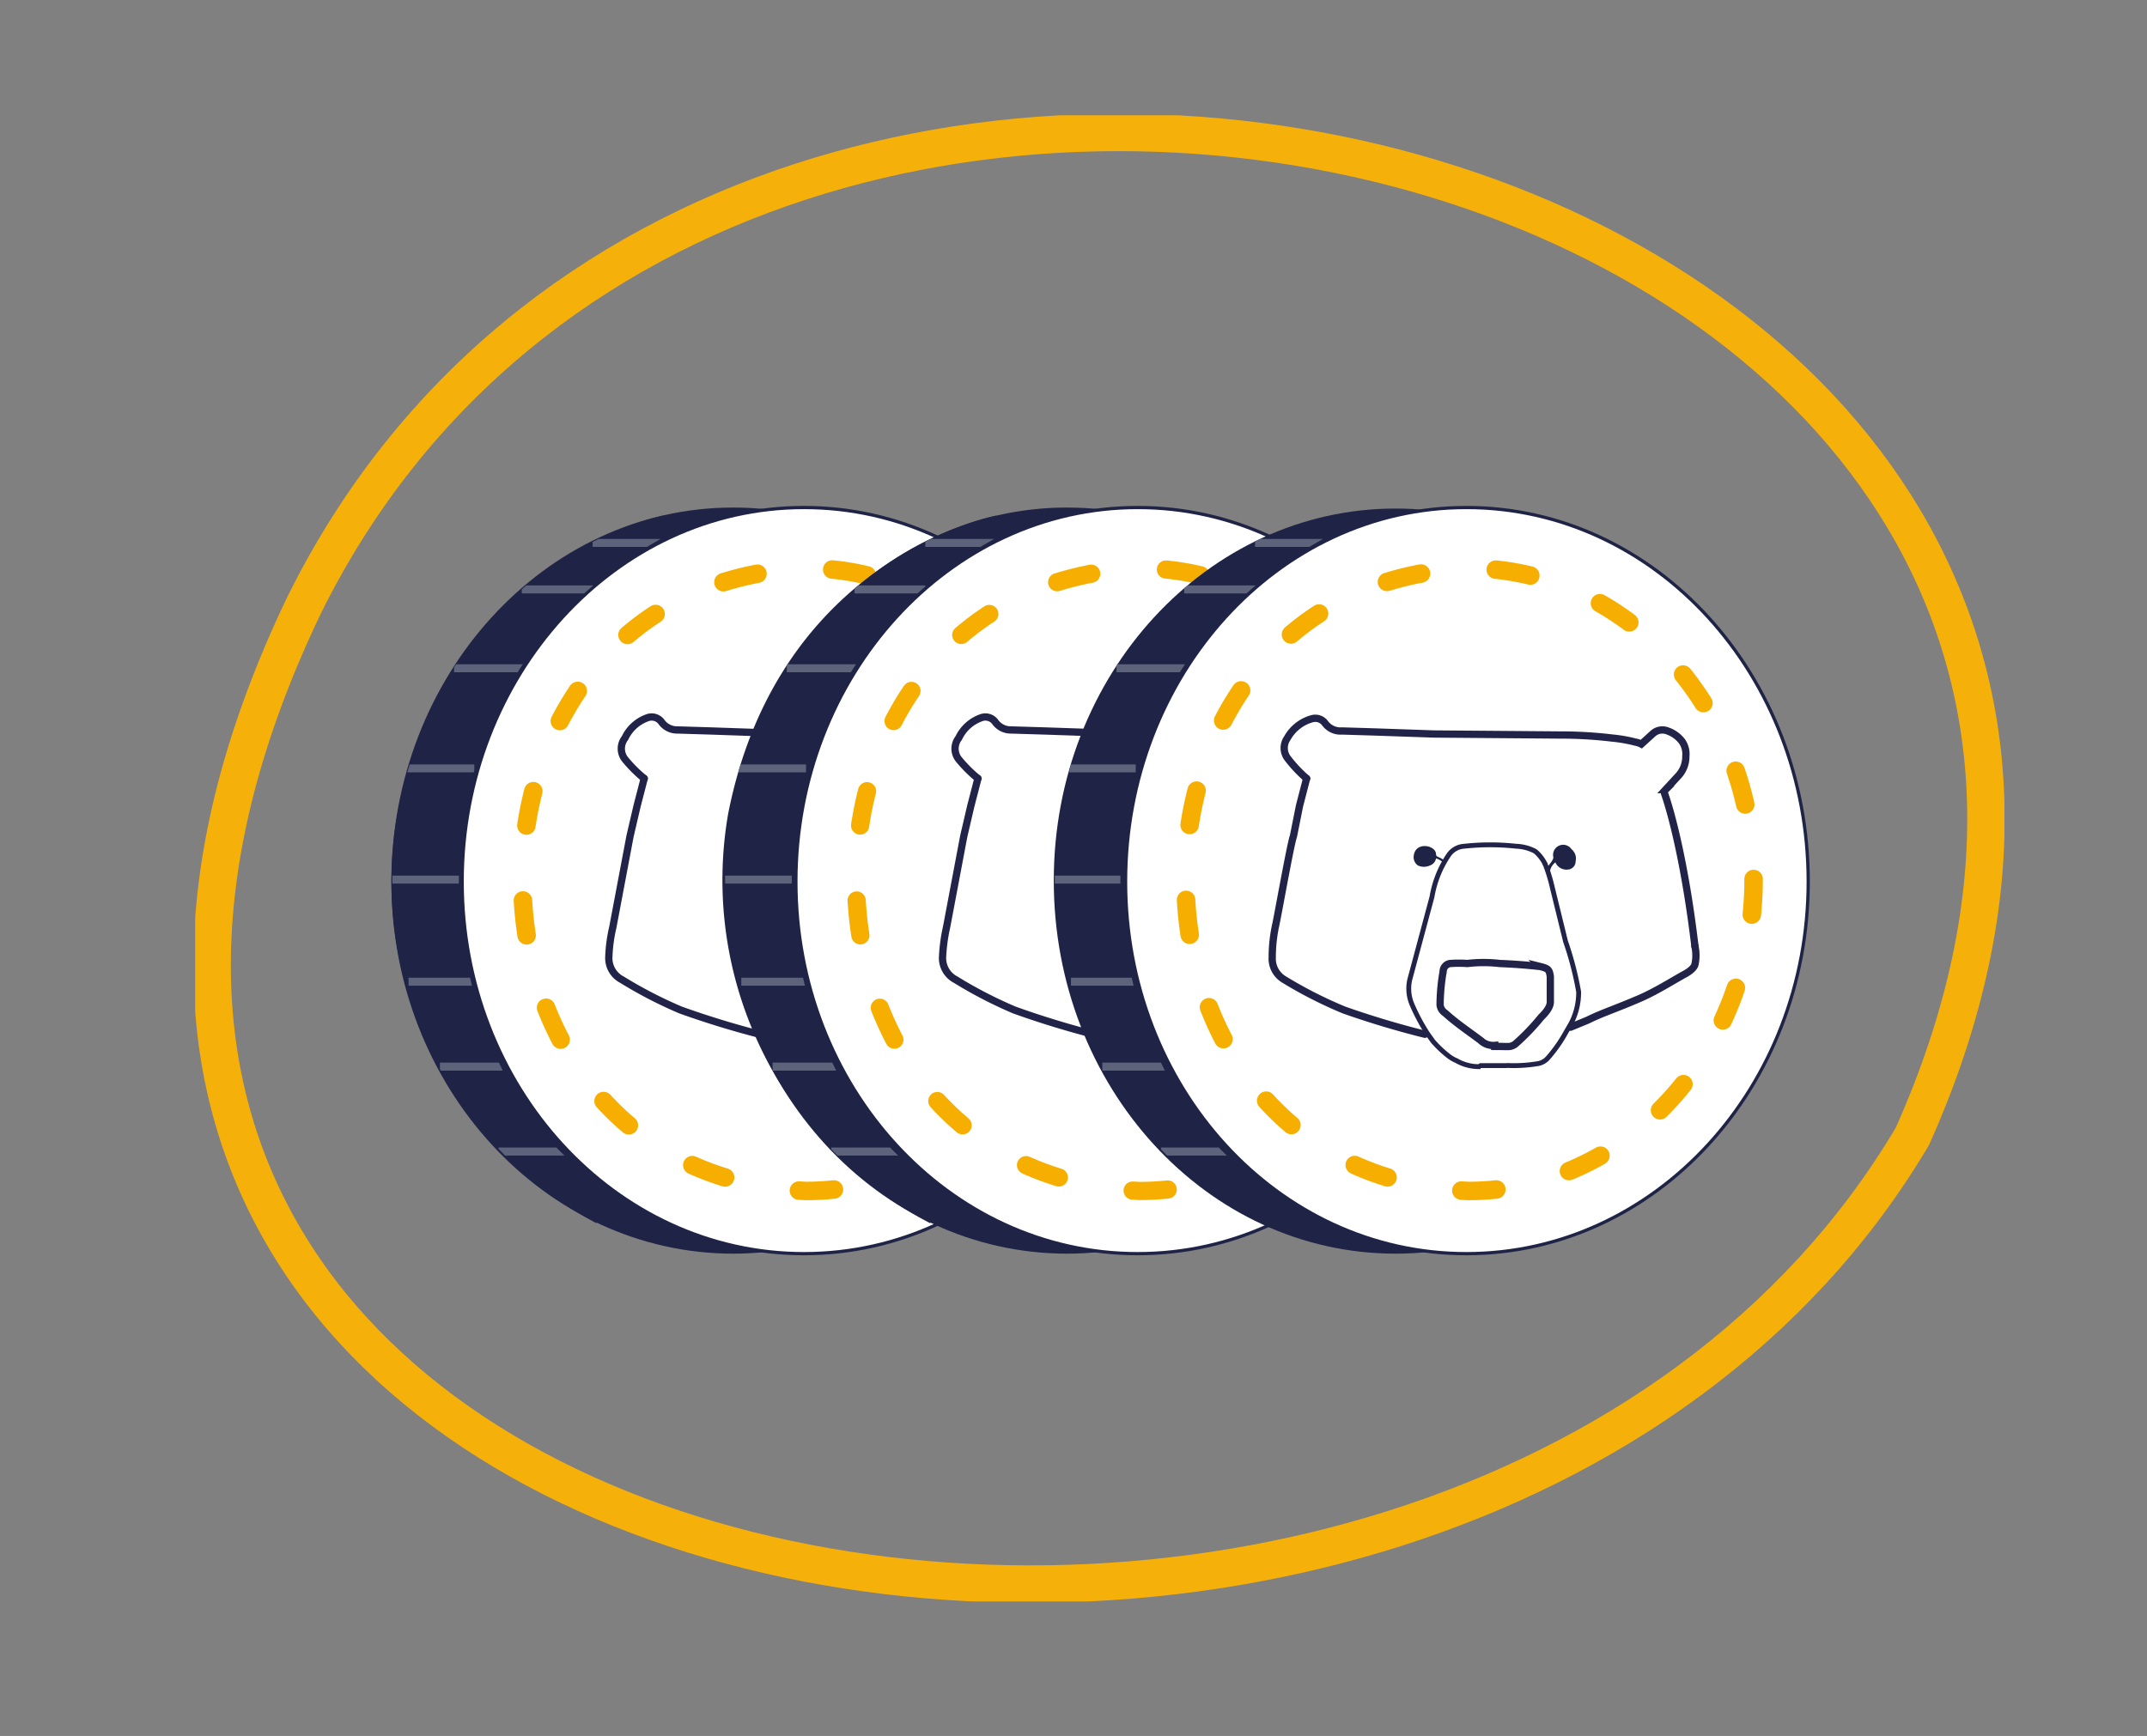 <svg xmlns="http://www.w3.org/2000/svg" viewBox="0 0 212.3 171.7">
    <rect x="0" y="0" width="212.3" height="171.7" fill="#808080" stroke="none"/>
    <defs>
        <clipPath id="prefix__clip-path">
            <path class="prefix__cls-1" d="M19.3 11.4H198.2V158.4H19.3z"/>
        </clipPath>
        <clipPath id="prefix__clip-path-2">
            <path class="prefix__cls-2" d="M65.6 51s-21.4 4-26.3 29.5A38.3 38.3 0 0 0 59 121l-.4-4.5s-10.5-6-12.9-24.2c0 0-4.8-27.1 22.1-40.3Z"/>
        </clipPath>
        <clipPath id="prefix__clip-path-3">
            <path class="prefix__cls-2" d="M98.5 51S77 55 72 80.5A38.3 38.3 0 0 0 92 121l-.4-4.5s-10.5-6-13-24.2c0 0-4.7-27.2 22.2-40.3Z"/>
        </clipPath>
        <clipPath id="prefix__clip-path-4">
            <path class="prefix__cls-1" d="M131 51s-21.4 4-26.3 29.5a38.3 38.3 0 0 0 19.8 40.5l-.4-4.5s-10.5-6-13-24.2c0 0-4.7-27.1 22.2-40.3Z"/>
        </clipPath>
        <style>
            .prefix__cls-1,.prefix__cls-10,.prefix__cls-14,.prefix__cls-6,.prefix__cls-7,.prefix__cls-8,.prefix__cls-9{fill:none}.prefix__cls-2{fill:#1f2447}.prefix__cls-6,.prefix__cls-7,.prefix__cls-8,.prefix__cls-9{stroke-linecap:round}.prefix__cls-10,.prefix__cls-14,.prefix__cls-5,.prefix__cls-6,.prefix__cls-7,.prefix__cls-9{stroke-miterlimit:10}.prefix__cls-5{fill:#fff;stroke:#1f2447;stroke-width:.32px}.prefix__cls-6{stroke:#f6af01;stroke-width:1.83px;stroke-dasharray:3.47 7.43}.prefix__cls-10,.prefix__cls-7,.prefix__cls-8,.prefix__cls-9{stroke:#222348}.prefix__cls-10,.prefix__cls-7{stroke-width:.48px}.prefix__cls-8{stroke-linejoin:bevel}.prefix__cls-8,.prefix__cls-9{stroke-width:.72px}.prefix__cls-12{fill:#1f2345}.prefix__cls-14{stroke:#5d637a;stroke-width:.79px}
        </style>
    </defs>
    <g id="prefix__Calque_2" data-name="Calque 2">
        <g id="prefix__Calque_1-2" data-name="Calque 1">
            <path class="prefix__cls-1" d="M0 0H212.3V171.7H0z"/>
            <g clip-path="url(#prefix__clip-path)" id="prefix__Calque_1-2-2" data-name="Calque 1-2">
                <path d="M189.1 112.4C232 16.5 73-26.8 30.1 59.8c-49 102 113.2 129.9 159 52.6" stroke-miterlimit="10" stroke-linecap="round" stroke="#f6b00a" stroke-width="3.7" fill="none"/>
            </g>
            <path class="prefix__cls-2" d="M106.3 87.2c0 20.3-15.2 36.8-33.8 36.8s-33.8-16.5-33.8-36.8 15.1-37 33.8-37 33.8 16.6 33.8 37Z"/>
            <path class="prefix__cls-5" d="M113.2 87.2c0 20.3-15 36.8-33.7 36.8s-33.8-16.5-33.8-36.8 15.1-37 33.8-37 33.7 16.6 33.7 37Z"/>
            <path class="prefix__cls-6" d="M107.9 87c0 17-12.6 30.8-28.2 30.8-37.4-1.6-37.4-60 0-61.6 15.6 0 28.2 13.8 28.2 30.8Z"/>
            <path class="prefix__cls-7" d="M87.3 85.5a17 17 0 0 1 .6 2.3l1.4 5.3a33.4 33.4 0 0 1 1.2 5 6.6 6.6 0 0 1-.8 3.4h0l-.4.5a14.3 14.3 0 0 1-1.7 2.6 1.6 1.6 0 0 1-1 .6 14.8 14.8 0 0 1-2.7.2 3.2 3.2 0 0 0-.6 0h-2.5"/>
            <path class="prefix__cls-8" d="M102 93.6a4.2 4.2 0 0 1 0 1.8c0 .4-.7.8-1 1-1.6.9-3.1 1.8-4.7 2.5-2.1.9-3.4 1.3-4.8 2l-1.7.7"/>
            <path class="prefix__cls-9" d="M88.7 72.7a42.1 42.1 0 0 1 5.2.3 14.3 14.3 0 0 1 2.2.4 2 2 0 0 1 .7.2l1-1a1.4 1.4 0 0 1 1.6-.3 3.2 3.2 0 0 1 1.4 1 2.3 2.3 0 0 1 .4 1.5 2.8 2.8 0 0 1-.8 2L99 78.1a.4.4 0 0 0-.1.4 74 74 0 0 1 3 15.1M63.7 77a13.4 13.4 0 0 1-1.9-1.9 1.7 1.7 0 0 1 0-2.1A3.9 3.9 0 0 1 64 71a1.2 1.2 0 0 1 1.4.4 1.9 1.9 0 0 0 1.6.8l3.3.1 5.8.2 12.5.1"/>
            <path class="prefix__cls-10" d="M87.3 85.5a3.9 3.9 0 0 0-1-1.3 4.4 4.4 0 0 0-2-.5 23.6 23.6 0 0 0-5 0 2 2 0 0 0-1.5.8 10.8 10.8 0 0 0-1.8 4.2l-1.1 4-1.1 4.2a4 4 0 0 0 .2 2.4 18.1 18.1 0 0 0 1.6 3 8.3 8.3 0 0 0 .4.6 11.5 11.5 0 0 0 1.7 1.6 3.2 3.2 0 0 0 .6.4 4.5 4.5 0 0 0 2.4.6"/>
            <path class="prefix__cls-9" d="m62.3 82.7-1.7 9a15.2 15.2 0 0 0-.4 3 2.4 2.4 0 0 0 1.3 2.2 43 43 0 0 0 5.8 3 89 89 0 0 0 8.2 2.5M63.7 77l-.7 2.7-.7 3M82.3 103.5c1.5 0 1.4.1 1.9-.2a23.7 23.7 0 0 0 2.6-2.7c.3-.3 1-.9.9-1.5v-2.5c0-.7-.2-.8-1-1l-4-.3a13.8 13.8 0 0 0-3.2 0 12.2 12.2 0 0 0-1.7 0 .8.8 0 0 0-.7.8 18.4 18.4 0 0 0-.2 3.3 1 1 0 0 0 .4.8l3.5 2.7a1.8 1.8 0 0 0 1.5.5Z"/>
            <path class="prefix__cls-2" d="M139.3 87.2c0 20.3-15.2 36.8-33.8 36.8s-33.8-16.5-33.8-36.8 15.2-37 33.8-37 33.8 16.6 33.8 37Z"/>
            <path class="prefix__cls-5" d="M146.2 87.2c0 20.3-15 36.8-33.7 36.8s-33.8-16.5-33.8-36.8 15.1-37 33.8-37 33.7 16.6 33.7 37Z"/>
            <path d="M140.9 87c0 17-12.6 30.8-28.2 30.8-37.4-1.6-37.4-60 0-61.6 15.6 0 28.2 13.8 28.2 30.8Z" stroke-dasharray="3.47 7.43" stroke="#f6af01" stroke-width="1.8" stroke-miterlimit="10" stroke-linecap="round" fill="none"/>
            <path class="prefix__cls-7" d="M120.3 85.5a16.5 16.5 0 0 1 .6 2.3l1.4 5.3a31.2 31.2 0 0 1 1.2 5 6.6 6.6 0 0 1-.8 3.4h0l-.3.5a14.3 14.3 0 0 1-1.8 2.6 1.6 1.6 0 0 1-1 .6 15 15 0 0 1-2.7.2 3.1 3.1 0 0 0-.6 0h-2.5"/>
            <path class="prefix__cls-8" d="M135 93.6a4.2 4.2 0 0 1 0 1.8c0 .4-.7.8-1 1-1.6.9-3.2 1.8-4.8 2.5l-4.7 2-1.8.7"/>
            <path class="prefix__cls-9" d="M121.7 72.7a42.3 42.3 0 0 1 5.2.3 14.3 14.3 0 0 1 2.3.4 2.3 2.3 0 0 1 .6.2l1-1a1.4 1.4 0 0 1 1.6-.3 3 3 0 0 1 1.4 1 2.2 2.2 0 0 1 .4 1.5 2.8 2.8 0 0 1-.8 2l-1.3 1.3a.4.4 0 0 0-.1.4 74 74 0 0 1 3 15.1M96.7 77a13.3 13.3 0 0 1-1.9-1.9 1.7 1.7 0 0 1 0-2.1A3.9 3.9 0 0 1 97 71a1.2 1.2 0 0 1 1.4.4 1.9 1.9 0 0 0 1.6.8l3.3.1 5.9.2 12.4.1"/>
            <path class="prefix__cls-10" d="M120.3 85.5a3.9 3.9 0 0 0-1-1.3 4.3 4.3 0 0 0-2-.5 23.5 23.5 0 0 0-5 0 2 2 0 0 0-1.5.8 10.5 10.5 0 0 0-1.7 4.2l-1.1 4.1c-.3 1.3-.9 2.8-1.1 4.1a4 4 0 0 0 .2 2.4 18.1 18.1 0 0 0 1.5 3 6.5 6.5 0 0 0 .5.7 10.5 10.5 0 0 0 1.7 1.5 3 3 0 0 0 .6.4 4.5 4.5 0 0 0 2.4.6"/>
            <path class="prefix__cls-9" d="m95.3 82.7-1.7 9a17 17 0 0 0-.4 3 2.4 2.4 0 0 0 1.3 2.2 43 43 0 0 0 5.8 3 88 88 0 0 0 8.2 2.5M96.7 77l-.7 2.7-.7 3M115.3 103.5c1.5 0 1.4.1 1.9-.2a22 22 0 0 0 2.6-2.7c.3-.3 1-.9 1-1.5-.2-1 0-1.5 0-2.5 0-.7-.3-.8-1-1-1.4-.1-2.7-.3-4.1-.3a13.7 13.7 0 0 0-3.2 0 12.4 12.4 0 0 0-1.7 0 .8.8 0 0 0-.6.8 18.4 18.4 0 0 0-.3 3.3 1 1 0 0 0 .5.8l3.4 2.7a1.8 1.8 0 0 0 1.5.5Z"/>
            <path class="prefix__cls-12" d="M122.8 84a1.2 1.2 0 0 1 .5 1.2.8.8 0 0 1-.8.8 1.2 1.2 0 0 1-1.3-.7 1.4 1.4 0 0 0-.5 1.5l-.2-1c0-.2.6-.7.6-1a1 1 0 0 1 1.7-.8ZM110.2 85l-.1.3a2 2 0 0 0-.6-.4.8.8 0 0 1-.7.7 1.4 1.4 0 0 1-1.2 0 1 1 0 0 1-.3-1c.1-1.4 2.2-1 2.2-.1 0 .3.3.2.7.6Z"/>
            <path class="prefix__cls-2" d="M171.8 87.2c0 20.3-15.1 36.8-33.8 36.8s-33.8-16.5-33.8-36.9 15.2-36.8 33.8-36.8 33.8 16.5 33.8 36.9Z"/>
            <path class="prefix__cls-5" d="M178.8 87.2c0 20.3-15.1 36.8-33.8 36.8s-33.7-16.5-33.7-36.8 15-37 33.7-37 33.8 16.6 33.8 37Z"/>
            <path class="prefix__cls-6" d="M173.4 87c0 17-12.6 30.8-28.2 30.8-37.3-1.6-37.3-60 0-61.6 15.6 0 28.2 13.8 28.2 30.8Z"/>
            <path class="prefix__cls-7" d="M152.8 85.5a16.5 16.5 0 0 1 .7 2.3l1.3 5.3a32.3 32.3 0 0 1 1.3 5 6.6 6.6 0 0 1-.9 3.4h0l-.3.5a14.3 14.3 0 0 1-1.8 2.6 1.7 1.7 0 0 1-1 .6 14.9 14.9 0 0 1-2.7.2 3.1 3.1 0 0 0-.5 0h-2.5"/>
            <path class="prefix__cls-8" d="M167.6 93.6a4.2 4.2 0 0 1 0 1.8c-.1.4-.7.8-1.1 1-1.6.9-3 1.8-4.7 2.5-2.1.9-3.4 1.3-4.8 2l-1.7.7"/>
            <path class="prefix__cls-9" d="M154.3 72.7a42.3 42.3 0 0 1 5.1.3 14.3 14.3 0 0 1 2.3.4 2 2 0 0 1 .6.2l1.1-1a1.4 1.4 0 0 1 1.5-.3 3.1 3.1 0 0 1 1.4 1 2.2 2.2 0 0 1 .4 1.5 2.8 2.8 0 0 1-.8 2l-1.2 1.3a.4.4 0 0 0-.1.4c.6 1.7 2 6.7 3 15.1M129.2 77a13.4 13.4 0 0 1-1.8-1.9 1.7 1.7 0 0 1-.1-2.1 4 4 0 0 1 2.4-1.9 1.2 1.2 0 0 1 1.3.4 1.9 1.9 0 0 0 1.7.8l3.3.1 5.8.2 12.5.1"/>
            <path class="prefix__cls-10" d="M152.8 85.5a3.8 3.8 0 0 0-1-1.3 4.4 4.4 0 0 0-1.9-.5 23.6 23.6 0 0 0-5.1 0 2 2 0 0 0-1.5.8 10.5 10.5 0 0 0-1.7 4.2l-1.1 4.1-1.1 4.1a4 4 0 0 0 .2 2.4 18.9 18.9 0 0 0 1.6 3l.5.7a11 11 0 0 0 1.6 1.5 3.2 3.2 0 0 0 .7.4 4.5 4.5 0 0 0 2.4.6"/>
            <path class="prefix__cls-9" d="M127.9 82.7c-.3.8-1.6 8.2-1.8 9a15.2 15.2 0 0 0-.3 3 2.4 2.4 0 0 0 1.2 2.2 42.4 42.4 0 0 0 5.9 3 88 88 0 0 0 8 2.4M129.2 77l-.7 2.7-.6 3M147.8 103.5c1.5 0 1.5.1 2-.2a22 22 0 0 0 2.6-2.7c.3-.3.9-.9.9-1.5v-2.5c-.1-.7-.2-.8-1-1a56 56 0 0 0-4-.3 13.7 13.7 0 0 0-3.2 0 12.4 12.4 0 0 0-1.7 0 .8.8 0 0 0-.7.8 19.4 19.4 0 0 0-.3 3.3 1.1 1.1 0 0 0 .5.8c1.1 1 2.3 1.8 3.5 2.7a1.8 1.8 0 0 0 1.4.5Z"/>
            <path class="prefix__cls-12" d="M155.4 84a1.2 1.2 0 0 1 .4 1.2.8.8 0 0 1-.7.8 1.2 1.2 0 0 1-1.3-.7 1.4 1.4 0 0 0-.5 1.5l-.3-1c.1-.2.6-.7.6-1a1 1 0 0 1 1.8-.8ZM142.8 85l-.1.3a2.1 2.1 0 0 0-.7-.4.9.9 0 0 1-.6.7 1.4 1.4 0 0 1-1.2 0 1 1 0 0 1-.4-1c.2-1.4 2.2-1 2.2-.1 0 .3.3.2.8.6Z"/>
            <path class="prefix__cls-2" d="M65.6 51s-21.4 4-26.3 29.5A38.3 38.3 0 0 0 59 121l-.4-4.5s-10.5-6-12.9-24.2c0 0-4.8-27.1 22.1-40.3Z"/>
            <g clip-path="url(#prefix__clip-path-2)">
                <path class="prefix__cls-14" d="M58.6 53.7 65.6 53.7"/>
                <path class="prefix__cls-14" d="M51.6 58.3 58.6 58.3"/>
                <path class="prefix__cls-14" d="M44.9 66.1 51.9 66.1"/>
                <path class="prefix__cls-14" d="M39.9 76 46.9 76"/>
                <path class="prefix__cls-14" d="M38.8 87 45.8 87"/>
                <path class="prefix__cls-14" d="M40.4 97.1 47.4 97.1"/>
                <path class="prefix__cls-14" d="M43.5 105.5 50.5 105.5"/>
                <path class="prefix__cls-14" d="M49.3 113.9 56.3 113.9"/>
            </g>
            <path class="prefix__cls-2" d="M98.5 51S77 55 72 80.5A38.3 38.3 0 0 0 92 121l-.4-4.5s-10.5-6-13-24.2c0 0-4.7-27.2 22.2-40.3Z"/>
            <g clip-path="url(#prefix__clip-path-3)">
                <path class="prefix__cls-14" d="M91.5 53.7 98.5 53.7"/>
                <path class="prefix__cls-14" d="M84.5 58.3 91.5 58.3"/>
                <path class="prefix__cls-14" d="M77.8 66.1 84.8 66.1"/>
                <path class="prefix__cls-14" d="M72.7 76 79.7 76"/>
                <path class="prefix__cls-14" d="M71.7 87 78.6 87"/>
                <path class="prefix__cls-14" d="M73.3 97.1 80.3 97.1"/>
                <path class="prefix__cls-14" d="M76.4 105.5 83.4 105.5"/>
                <path class="prefix__cls-14" d="M82.2 113.9 89.1 113.9"/>
            </g>
            <g clip-path="url(#prefix__clip-path-4)">
                <path class="prefix__cls-14" d="M124.1 53.7 131.1 53.7"/>
                <path class="prefix__cls-14" d="M117.1 58.3 124.1 58.3"/>
                <path class="prefix__cls-14" d="M110.4 66.1 117.3 66.1"/>
                <path class="prefix__cls-14" d="M105.3 76 112.3 76"/>
                <path class="prefix__cls-14" d="M104.3 87 111.2 87"/>
                <path class="prefix__cls-14" d="M105.9 97.1 112.9 97.1"/>
                <path class="prefix__cls-14" d="M109 105.5 116 105.5"/>
                <path class="prefix__cls-14" d="M114.8 113.9 121.7 113.9"/>
            </g>
        </g>
    </g>
</svg>
